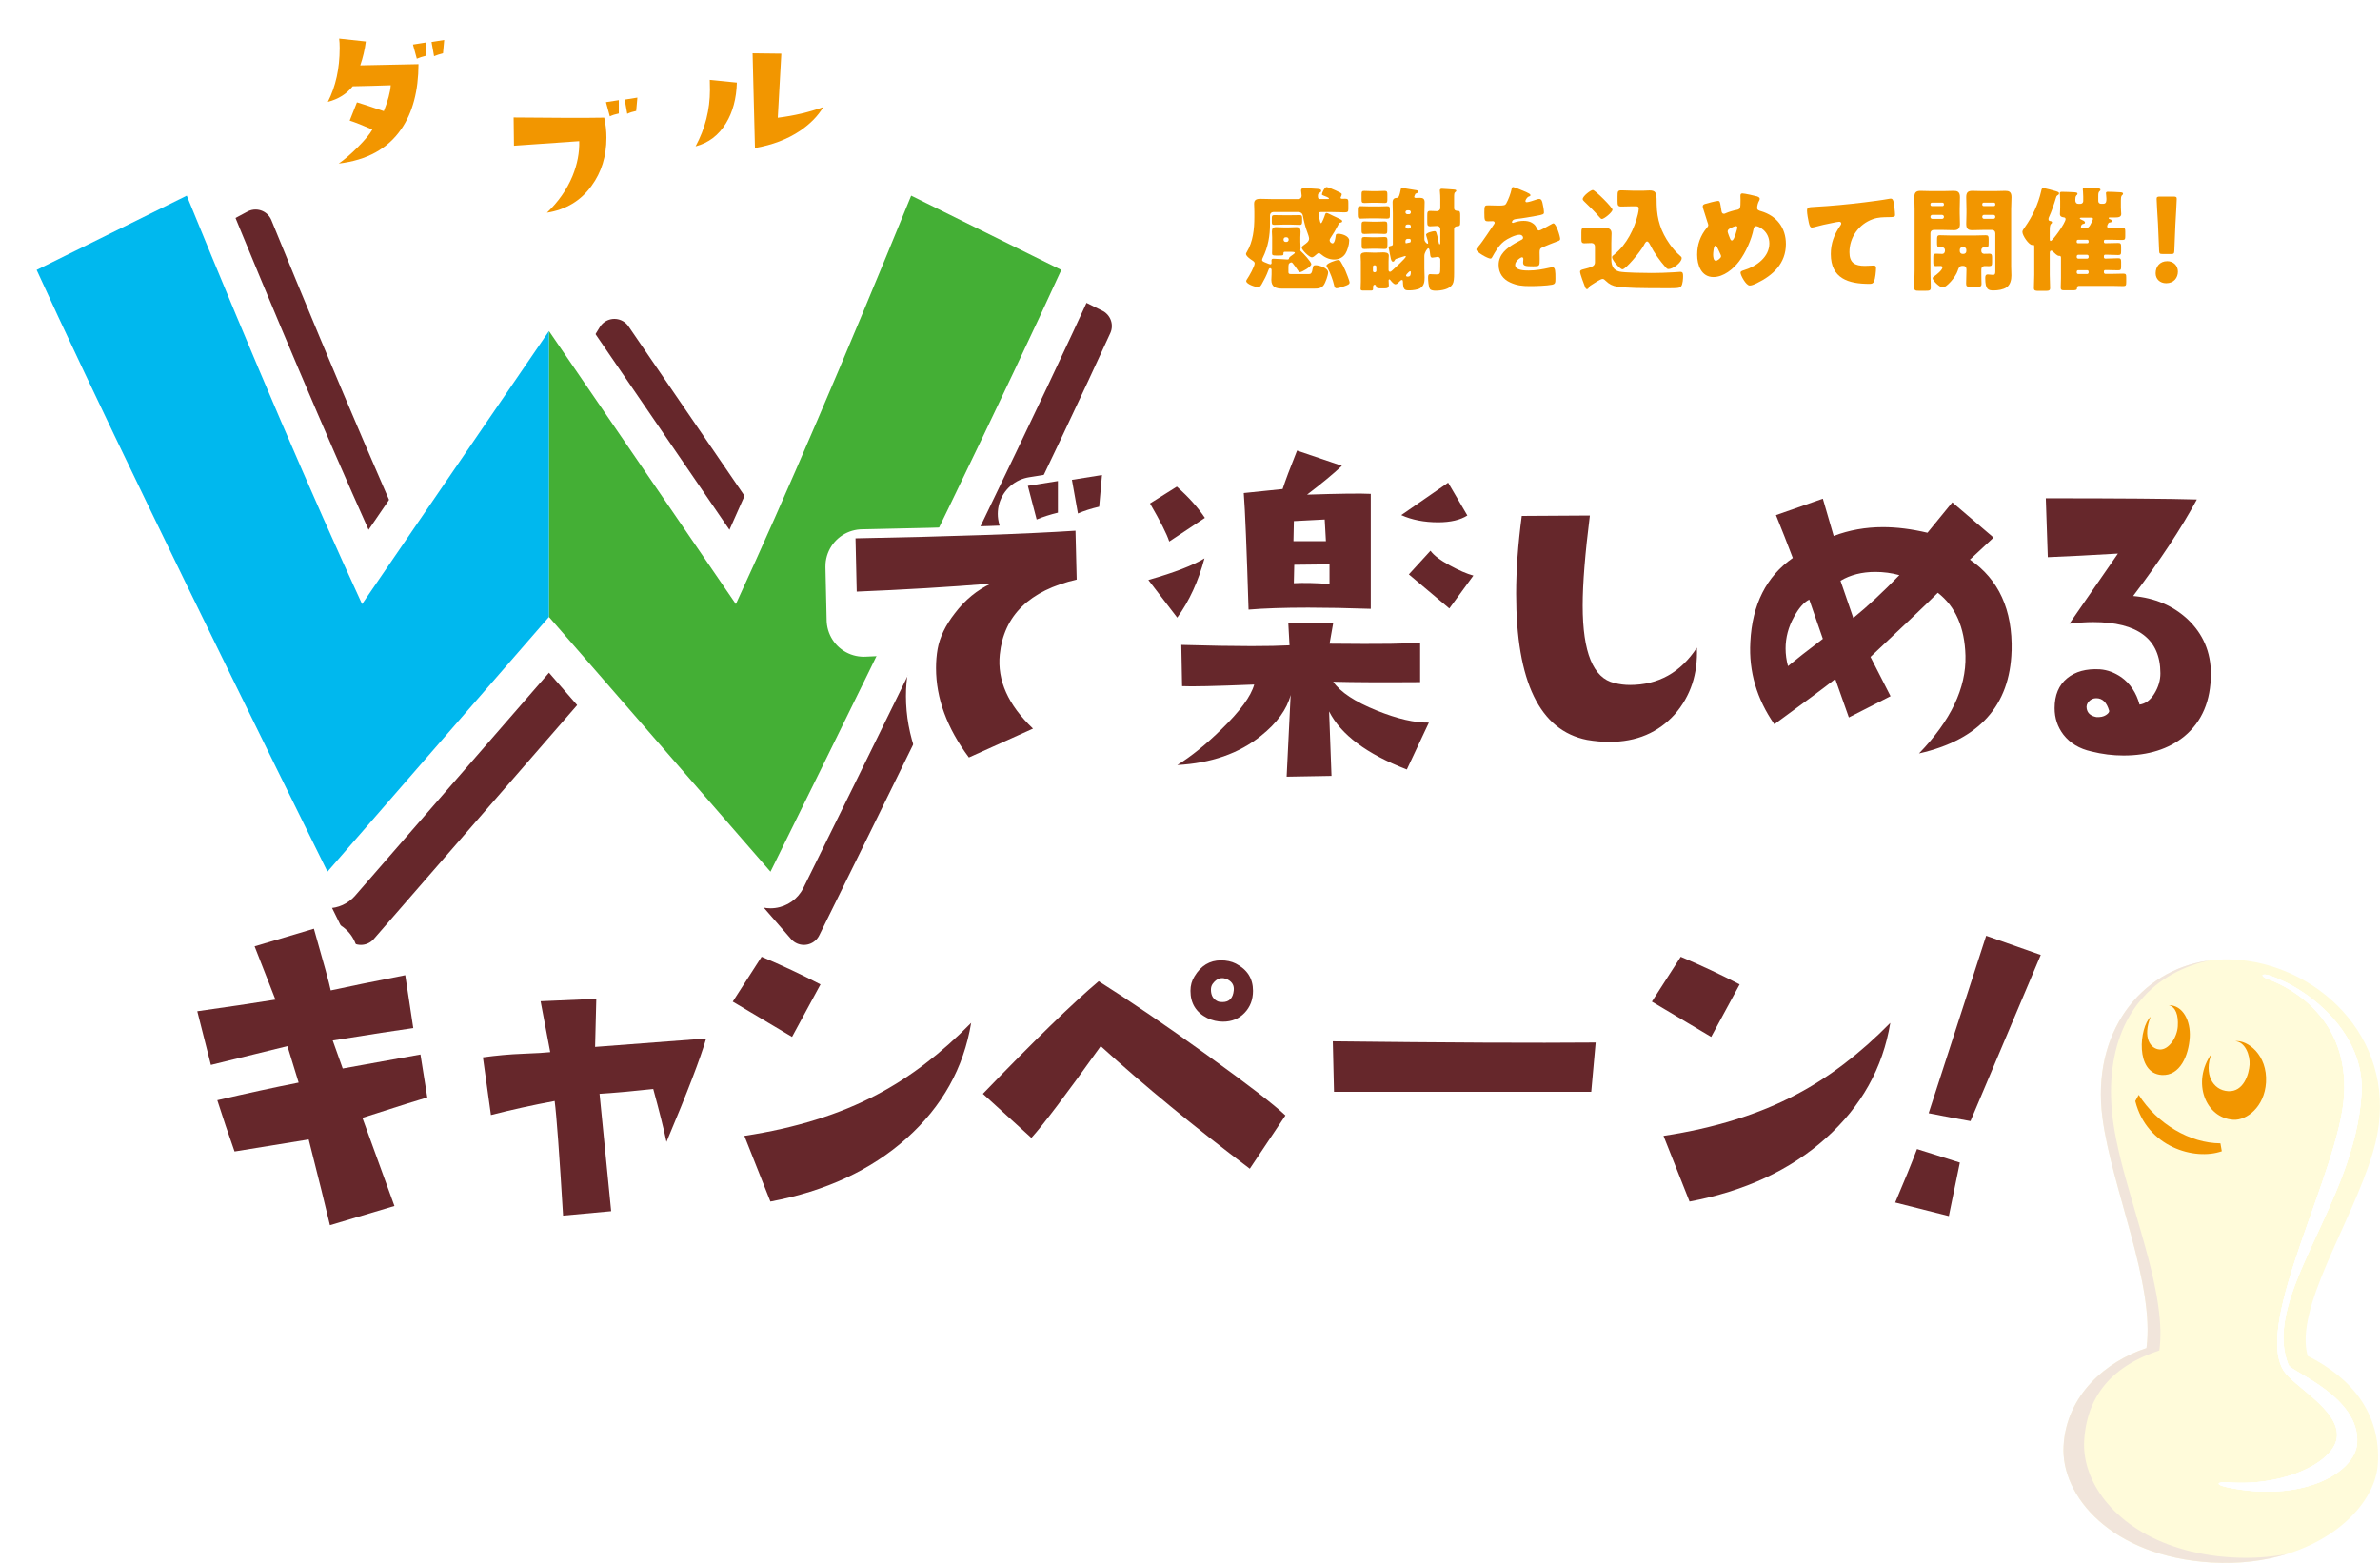 <?xml version="1.0" encoding="UTF-8"?><svg xmlns="http://www.w3.org/2000/svg" xmlns:xlink="http://www.w3.org/1999/xlink" viewBox="0 0 694.37 456.04"><defs><style>.cls-1{stroke:#66272b;stroke-width:9.97px;}.cls-1,.cls-2{fill:#66272b;}.cls-1,.cls-3{stroke-linecap:round;stroke-linejoin:round;}.cls-4{isolation:isolate;}.cls-4,.cls-3,.cls-5,.cls-6,.cls-7{fill:none;}.cls-8{fill:#00b8ee;}.cls-9{fill:#f1e5db;}.cls-10,.cls-11{fill:#f29600;}.cls-12,.cls-13{fill:#fff;}.cls-14{fill:#44af35;}.cls-3{stroke:#fff;stroke-width:21.63px;}.cls-5{mix-blend-mode:multiply;}.cls-6{filter:url(#drop-shadow-1);}.cls-7{filter:url(#drop-shadow-2);}.cls-11,.cls-13,.cls-15{fill-rule:evenodd;}.cls-15{fill:#fffbda;}</style><filter id="drop-shadow-1" filterUnits="userSpaceOnUse"><feOffset dx="2.04" dy="8.18"/><feGaussianBlur result="blur" stdDeviation="0"/><feFlood flood-color="#66272b" flood-opacity="1"/><feComposite in2="blur" operator="in"/><feComposite in="SourceGraphic"/></filter><filter id="drop-shadow-2" filterUnits="userSpaceOnUse"><feOffset dx="5" dy="7"/><feGaussianBlur result="blur-2" stdDeviation="0"/><feFlood flood-color="#66272b" flood-opacity=".8"/><feComposite in2="blur-2" operator="in"/><feComposite in="SourceGraphic"/></filter></defs><g class="cls-4"><g id="_レイヤー_2"><g id="_レイヤー_2-2"><path class="cls-1" d="m275.59,73.46c-19.6,48.01-27.32,72.8-41.82,104.24l-54.52-79.67-53.54,87.27c-14.5-31.44-31.55-71.17-51.15-119.18l-54.12,29.01c15.32,33.57,43.6,92.09,84.85,175.59l64.63-74.34,64.63,74.34c41.25-83.49,69.53-142.02,84.85-175.59l-43.8-21.67Z"/><path class="cls-12" d="m224.8,265.03c-3.07,0-6.02-1.32-8.06-3.67l-64.63-74.34c-1.69-1.94-2.62-4.43-2.62-7.01v-83.4c0-4.68,3.05-8.82,7.53-10.21,4.48-1.38,9.33.31,11.98,4.17l43.82,64.02c12.62-28.16,27.09-62.22,43.15-101.54,1.12-2.75,3.33-4.9,6.11-5.95s5.86-.9,8.52.42l43.8,21.67c5.17,2.56,7.38,8.76,4.98,14.01-15.28,33.5-43.88,92.68-84.99,175.88-1.58,3.21-4.67,5.41-8.21,5.86-.46.06-.91.09-1.37.09Zm-53.94-89.02l51.47,59.21c33.73-68.39,58.32-119.23,73.27-151.48l-24.21-11.98c-17.81,43.34-33.6,79.97-46.99,108.99-1.61,3.49-4.97,5.85-8.81,6.17-3.83.32-7.54-1.44-9.71-4.61l-35.02-51.17v44.87Z"/><path class="cls-12" d="m95.54,265.03c-.45,0-.91-.03-1.37-.09-3.55-.46-6.63-2.66-8.21-5.86C44.84,175.87,16.25,116.69.97,83.19c-2.4-5.25-.19-11.45,4.98-14.01l43.8-21.67c2.66-1.32,5.75-1.47,8.52-.42,2.77,1.05,4.99,3.21,6.11,5.95,16.06,39.32,30.53,73.38,43.15,101.54l43.82-64.02c2.65-3.87,7.5-5.56,11.98-4.17,4.48,1.38,7.53,5.52,7.53,10.21v83.4c0,2.58-.93,5.07-2.62,7.01l-64.63,74.34c-2.04,2.35-4.99,3.67-8.06,3.67ZM24.74,83.73c14.95,32.26,39.54,83.09,73.27,151.48l51.47-59.21v-44.87l-35.02,51.17c-2.17,3.17-5.88,4.93-9.71,4.61-3.83-.32-7.2-2.68-8.81-6.17-13.39-29.03-29.18-65.66-46.99-108.99l-24.21,11.98Zm135.43,96.27h0,0Z"/><path class="cls-14" d="m160.17,96.6l54.52,79.67c14.5-31.44,31.55-71.17,51.15-119.18l43.8,21.67c-15.32,33.57-43.6,92.09-84.85,175.59l-64.63-74.34v-83.4Z"/><path class="cls-8" d="m160.17,180l-64.63,74.34C54.28,170.85,26,112.33,10.69,78.76l43.8-21.67c19.6,48.01,36.65,87.74,51.15,119.18l54.52-79.67v83.4Z"/><path class="cls-12" d="m220.12,0c-16.28,0-29.48,13.12-29.64,29.35-5.26-8.28-14.5-13.79-25.04-13.79s-20.2,5.75-25.39,14.34c0-.09,0-.18,0-.26,0-16.37-13.27-29.64-29.64-29.64s-29.64,13.27-29.64,29.64,13.27,29.64,29.64,29.64c10.77,0,20.2-5.75,25.39-14.34,0,.09,0,.18,0,.26,0,16.37,13.27,29.64,29.64,29.64s29.48-13.12,29.64-29.35c5.26,8.28,14.5,13.79,25.04,13.79,16.37,0,29.64-13.27,29.64-29.64S236.49,0,220.12,0Z"/><path class="cls-10" d="m176.29,34.34c.43,1.91.64,3.85.64,5.82,0,5.43-1.45,10.11-4.34,14.06-3.12,4.34-7.47,6.96-13.02,7.84,3.32-3.16,5.8-6.71,7.45-10.66,1.41-3.45,2.07-6.86,1.97-10.21l-19.04,1.33-.1-8.24c12.14.13,20.95.15,26.44.05Zm4.24-1.23c-.99.2-1.86.48-2.61.84l-1.13-4.14,3.75-.59v3.9Zm5.43-4.64l-.35,3.9c-.99.2-1.86.48-2.61.84l-.74-4.14,3.7-.59Z"/><path class="cls-10" d="m122.1,18.72c-.03,7.83-1.71,14.14-5.03,18.94-3.91,5.72-10,9.08-18.25,10.06,1.64-1.12,3.5-2.71,5.57-4.79,2.07-2.07,3.49-3.78,4.24-5.13-2.76-1.22-4.97-2.09-6.61-2.61l2.12-5.33c.66.17,3.27,1.02,7.84,2.57,1.18-2.96,1.86-5.48,2.02-7.55-3.72.13-7.42.23-11.1.3-1.78,2.24-4.19,3.75-7.25,4.54,2.3-4.51,3.45-9.73,3.45-15.69,0-1.09-.05-2.01-.15-2.76l7.79.84c-.3,2.34-.84,4.65-1.63,6.96l16.97-.35Zm2.07-2.42c-.95.23-1.81.51-2.56.84l-1.13-4.14,3.7-.59v3.9Zm5.43-4.64l-.35,3.9c-.95.23-1.83.51-2.61.84l-.74-4.14,3.7-.59Z"/><path class="cls-10" d="m214.98,24.1c-.13,4.64-1.18,8.58-3.16,11.84-2.14,3.52-5.1,5.77-8.88,6.76,2.8-5.2,4.19-10.69,4.19-16.48,0-.92-.02-1.89-.05-2.91l7.89.79Zm25.21,7.15c-1.55,2.6-3.8,4.9-6.76,6.91-3.68,2.47-8.07,4.14-13.17,5.03l-.69-27.63,8.39.1-1.04,18.7c4.74-.59,9.16-1.63,13.27-3.11Z"/><path class="cls-12" d="m136.5,15.57c3.55,9.15,6.33,10.47,11.98,5.36l-8.73,12.94-3.25-18.3Z"/><path class="cls-12" d="m185.07,23.01s4.73,5.31,7.48-4.26l-.86,14.57-6.62-10.32Z"/><path class="cls-12" d="m125.71,55.04s8.8-4.83,13.64,4.25l-2.84-17.04-10.8,12.79Z"/><path class="cls-12" d="m191.08,60.08s4.85-10.37,15.42-4.1l-12.93-15.05-2.49,19.15Z"/><g class="cls-6"><path class="cls-3" d="m314.14,169.11c-13.8,3.2-21.28,10.48-22.45,21.86-.78,7.56,2.46,14.77,9.7,21.63l-18.71,8.42c-6.39-8.57-9.59-17.26-9.59-26.07,0-1.95.15-3.82.47-5.61.62-3.43,2.3-6.9,5.03-10.4,2.96-3.9,6.47-6.78,10.52-8.65-12.47,1.01-25.53,1.79-39.16,2.34l-.35-15.55c28.45-.54,49.84-1.29,64.18-2.22l.35,14.26Zm-5.49-19.52c-2.26.55-4.33,1.21-6.2,1.99l-2.57-9.82,8.77-1.4v9.24Zm12.86-10.99l-.82,9.24c-2.34.55-4.4,1.21-6.2,1.99l-1.75-9.82,8.77-1.4Z"/><path class="cls-3" d="m351.41,162.92c-1.79,6.7-4.44,12.47-7.95,17.3l-8.42-10.99c7.64-2.18,13.09-4.29,16.37-6.31Zm.12-11.81l-10.4,6.9c-.7-2.18-2.57-5.88-5.61-11.11l7.83-4.91c3.43,3.04,6.16,6.08,8.18,9.12Zm65.35,59.74l-6.43,13.68c-11.69-4.52-19.25-10.17-22.68-16.95l.7,18.82-13.09.23,1.17-23.85c-1.09,4.21-3.97,8.18-8.65,11.92-6.39,5.14-14.54,7.99-24.43,8.53,4.13-2.57,8.42-6.04,12.86-10.4,5.45-5.3,8.65-9.66,9.59-13.09-11.46.47-18.47.62-21.04.47l-.23-12.04c8.1.23,14.92.35,20.46.35,4.6,0,8.3-.08,11.11-.23l-.35-6.43h13.09l-1.05,5.96c14.89.16,23.69.04,26.42-.35v11.57c-10.83.08-19.29.04-25.37-.12,2.1,3.04,6.35,5.85,12.74,8.42,6,2.42,11.07,3.59,15.2,3.51Zm-16.95-33.2c-6.78-.23-12.86-.35-18.24-.35-7.09,0-12.9.2-17.42.58-.55-17.77-1.01-29.11-1.4-34.02l11.34-1.17c.78-2.41,2.18-6.16,4.21-11.22l13.09,4.44c-2.57,2.42-5.96,5.22-10.17,8.42,9.43-.31,15.62-.39,18.59-.23v33.55Zm-13.09-19.76l-.35-6.31-9,.47-.12,5.85h9.47Zm1.05,12.51v-5.73l-10.29.12-.12,5.38c2.81-.15,6.27-.08,10.4.23Zm40.22-19.99c-2.1,1.33-4.95,1.99-8.53,1.99-4.05,0-7.64-.7-10.76-2.1l13.68-9.47,5.61,9.59Zm1.75,17.54l-7.01,9.59-11.81-9.94,6.31-6.9c.94,1.33,2.84,2.77,5.73,4.33,2.57,1.4,4.83,2.38,6.78,2.92Z"/><path class="cls-3" d="m495.07,188.99c.31,7.64-1.83,14.11-6.43,19.41-4.83,5.38-11.19,8.07-19.06,8.07-2.1,0-4.29-.19-6.55-.58-13.8-2.73-20.69-16.95-20.69-42.67,0-6.86.54-14.42,1.64-22.68l19.87-.12c-1.4,11.07-2.1,19.84-2.1,26.3,0,13.64,3.08,21.16,9.24,22.56,1.48.39,3,.58,4.56.58,8.26,0,14.77-3.62,19.52-10.87Z"/><path class="cls-3" d="m586.88,189.92c-.47,15.98-9.47,25.95-27.01,29.93,9.27-9.59,13.8-19.09,13.56-28.53-.23-8.26-2.92-14.38-8.07-18.35-3.04,3.04-9.59,9.28-19.64,18.71l5.85,11.46-12.16,6.2-3.97-11.22c-3.27,2.57-9.2,6.98-17.77,13.21-5.14-7.4-7.48-15.39-7.01-23.97.54-10.99,4.68-19.17,12.39-24.55-1.56-4.13-3.2-8.3-4.91-12.51l13.68-4.79,3.16,10.87c4.52-1.71,9.31-2.57,14.38-2.57,4.05,0,8.38.55,12.98,1.64l7.25-8.88,12.04,10.29c-3.35,3.12-5.65,5.26-6.9,6.43,8.42,5.77,12.47,14.65,12.16,26.65Zm-55.06-3.51l-3.97-11.46c-1.56.78-3.04,2.46-4.44,5.03-1.64,2.96-2.46,6.04-2.46,9.24,0,1.72.23,3.43.7,5.14,2.26-1.87,5.65-4.52,10.17-7.95Zm22.33-18.59c-2.26-.62-4.6-.94-7.01-.94-3.9,0-7.29.86-10.17,2.57l3.74,10.87c4.21-3.43,8.69-7.6,13.44-12.51Z"/><path class="cls-3" d="m645.03,196.59c0,7.87-2.57,13.95-7.72,18.24-4.6,3.74-10.52,5.61-17.77,5.61-3.12,0-6.24-.39-9.35-1.17-3.51-.78-6.24-2.41-8.18-4.91-1.72-2.26-2.57-4.83-2.57-7.72,0-3.82,1.21-6.72,3.62-8.71,2.41-1.99,5.61-2.86,9.59-2.63,2.18.16,4.28.94,6.31,2.34,2.57,1.87,4.33,4.52,5.26,7.95,1.71-.23,3.16-1.3,4.33-3.21,1.17-1.91,1.75-3.88,1.75-5.9,0-9.98-6.55-14.96-19.64-14.96-2.1,0-4.4.16-6.9.47l14.15-20.46c-7.87.47-14.69.82-20.46,1.05l-.58-17.19c21.59,0,36.28.12,44.07.35-4.6,8.5-10.8,17.89-18.59,28.17,6.31.55,11.61,2.81,15.9,6.78,4.52,4.29,6.78,9.59,6.78,15.9Zm-29.69,10.76c-.7-2.41-1.95-3.62-3.74-3.62-.86,0-1.58.31-2.16.94-.58.62-.8,1.33-.64,2.1.23,1.33,1.17,2.14,2.81,2.46,1.17.08,2.1-.12,2.81-.58s1.01-.9.94-1.29Z"/><path class="cls-3" d="m124.67,320.21c-1.72.47-8.03,2.46-18.94,5.96l9.35,25.72-18.82,5.61c-1.25-5.3-3.31-13.64-6.2-25.02l-21.63,3.51c-1.79-5.07-3.47-10.05-5.03-14.96,8.73-2.03,16.64-3.74,23.73-5.14l-3.27-10.64c-3.59.86-11.03,2.69-22.33,5.49l-3.97-15.67c8.34-1.17,15.94-2.3,22.8-3.39l-6.08-15.55,17.3-5.14c2.88,10.05,4.52,16.06,4.91,18,4.99-1.09,12.23-2.57,21.74-4.44l2.34,15.43c-4.52.62-12.35,1.83-23.5,3.62l2.92,8.18,22.68-4.09,1.99,12.51Z"/><path class="cls-3" d="m206.02,303.03c-1.64,5.69-5.49,15.74-11.57,30.16-.78-3.74-2.07-8.88-3.86-15.43-6.55.7-11.77,1.17-15.67,1.4l3.39,34.25-14.03,1.29c-1.09-18.08-1.91-29.23-2.46-33.44-6.31,1.17-12.51,2.53-18.59,4.09l-2.34-16.83c3.9-.54,7.81-.9,11.75-1.05,3.93-.15,6.56-.31,7.89-.47l-2.81-14.85,16.25-.7-.35,14.03,32.38-2.46Z"/><path class="cls-3" d="m239.38,287.24l-8.3,15.31-17.3-10.29,8.42-13.09c5.92,2.5,11.65,5.18,17.19,8.07Zm43.96,11.22c-2.18,13.17-8.46,24.4-18.82,33.67-10.37,9.28-23.62,15.43-39.75,18.47l-7.6-19.17c14.89-2.26,27.78-6.27,38.7-12.04,9.51-4.99,18.66-11.96,27.47-20.93Z"/><path class="cls-3" d="m375.03,325.47l-10.4,15.55c-16.21-12.24-30.71-24.16-43.49-35.77-10.13,14.19-16.88,23.11-20.23,26.77l-14.15-12.86c15.04-15.59,26.3-26.54,33.79-32.85,9.04,5.69,19.56,12.86,31.57,21.51,12,8.65,19.64,14.54,22.91,17.65Zm-18.24-27.36c-1.56,0-3.08-.35-4.56-1.05-3.27-1.64-4.91-4.29-4.91-7.95,0-1.56.39-2.96,1.17-4.21,1.87-3.12,4.44-4.68,7.72-4.68,1.64,0,3.08.31,4.33.94,3.35,1.72,5.03,4.37,5.03,7.95,0,2.57-.82,4.72-2.46,6.43-1.64,1.72-3.74,2.57-6.31,2.57Zm3.16-9.12c.15-1.4-.43-2.46-1.75-3.16-1.72-.86-3.2-.43-4.44,1.29-.31.47-.47,1.01-.47,1.64,0,1.79.74,2.96,2.22,3.51.39.08.78.12,1.17.12,1.95,0,3.04-1.13,3.27-3.39Z"/><path class="cls-3" d="m465.54,304.19l-1.29,14.38h-75.05l-.35-14.73c33.28.39,58.84.51,76.69.35Z"/><path class="cls-3" d="m507.54,287.24l-8.3,15.31-17.3-10.29,8.42-13.09c5.92,2.5,11.65,5.18,17.19,8.07Zm43.96,11.22c-2.18,13.17-8.46,24.4-18.82,33.67-10.37,9.28-23.62,15.43-39.75,18.47l-7.6-19.17c14.89-2.26,27.78-6.27,38.7-12.04,9.51-4.99,18.66-11.96,27.47-20.93Z"/><path class="cls-3" d="m568.57,354.83l-15.64-3.95c2.6-6.08,4.72-11.28,6.36-15.6l12.5,3.95-3.21,15.6Zm26.83-76.2l-20.5,48.49c-3.39-.59-7.46-1.35-12.21-2.3l16.78-51.78,15.93,5.6Z"/></g><circle class="cls-12" cx="324.78" cy="162.97" r="8.3"/><circle class="cls-12" cx="562.67" cy="194.98" r="7.28"/><circle class="cls-12" cx="595.63" cy="175.7" r="7.28"/><path class="cls-2" d="m314.14,169.11c-13.8,3.2-21.28,10.48-22.45,21.86-.78,7.56,2.46,14.77,9.7,21.63l-18.71,8.42c-6.39-8.57-9.59-17.26-9.59-26.07,0-1.95.15-3.82.47-5.61.62-3.43,2.3-6.9,5.03-10.4,2.96-3.9,6.47-6.78,10.52-8.65-12.47,1.01-25.53,1.79-39.16,2.34l-.35-15.55c28.45-.54,49.84-1.29,64.18-2.22l.35,14.26Zm-5.49-19.52c-2.26.55-4.33,1.21-6.2,1.99l-2.57-9.82,8.77-1.4v9.24Zm12.86-10.99l-.82,9.24c-2.34.55-4.4,1.21-6.2,1.99l-1.75-9.82,8.77-1.4Z"/><path class="cls-2" d="m351.41,162.92c-1.79,6.7-4.44,12.47-7.95,17.3l-8.42-10.99c7.64-2.18,13.09-4.29,16.37-6.31Zm.12-11.81l-10.4,6.9c-.7-2.18-2.57-5.88-5.61-11.11l7.83-4.91c3.43,3.04,6.16,6.08,8.18,9.12Zm65.35,59.74l-6.43,13.68c-11.69-4.52-19.25-10.17-22.68-16.95l.7,18.82-13.09.23,1.17-23.85c-1.09,4.21-3.97,8.18-8.65,11.92-6.39,5.14-14.54,7.99-24.43,8.53,4.13-2.57,8.42-6.04,12.86-10.4,5.45-5.3,8.65-9.66,9.59-13.09-11.46.47-18.47.62-21.04.47l-.23-12.04c8.1.23,14.92.35,20.46.35,4.6,0,8.3-.08,11.11-.23l-.35-6.43h13.09l-1.05,5.96c14.89.16,23.69.04,26.42-.35v11.57c-10.83.08-19.29.04-25.37-.12,2.1,3.04,6.35,5.85,12.74,8.42,6,2.42,11.07,3.59,15.2,3.51Zm-16.95-33.2c-6.78-.23-12.86-.35-18.24-.35-7.09,0-12.9.2-17.42.58-.55-17.77-1.01-29.11-1.4-34.02l11.34-1.17c.78-2.41,2.18-6.16,4.21-11.22l13.09,4.44c-2.57,2.42-5.96,5.22-10.17,8.42,9.43-.31,15.62-.39,18.59-.23v33.55Zm-13.09-19.76l-.35-6.31-9,.47-.12,5.85h9.47Zm1.05,12.51v-5.73l-10.29.12-.12,5.38c2.81-.15,6.27-.08,10.4.23Zm40.22-19.99c-2.1,1.33-4.95,1.99-8.53,1.99-4.05,0-7.64-.7-10.76-2.1l13.68-9.47,5.61,9.59Zm1.75,17.54l-7.01,9.59-11.81-9.94,6.31-6.9c.94,1.33,2.84,2.77,5.73,4.33,2.57,1.4,4.83,2.38,6.78,2.92Z"/><path class="cls-2" d="m495.07,188.99c.31,7.64-1.83,14.11-6.43,19.41-4.83,5.38-11.19,8.07-19.06,8.07-2.1,0-4.29-.19-6.55-.58-13.8-2.73-20.69-16.95-20.69-42.67,0-6.86.54-14.42,1.64-22.68l19.87-.12c-1.4,11.07-2.1,19.84-2.1,26.3,0,13.64,3.08,21.16,9.24,22.56,1.48.39,3,.58,4.56.58,8.26,0,14.77-3.62,19.52-10.87Z"/><path class="cls-2" d="m586.88,189.92c-.47,15.98-9.47,25.95-27.01,29.93,9.27-9.59,13.8-19.09,13.56-28.53-.23-8.26-2.92-14.38-8.07-18.35-3.04,3.04-9.59,9.28-19.64,18.71l5.85,11.46-12.16,6.2-3.97-11.22c-3.27,2.57-9.2,6.98-17.77,13.21-5.14-7.4-7.48-15.39-7.01-23.97.54-10.99,4.68-19.17,12.39-24.55-1.56-4.13-3.2-8.3-4.91-12.51l13.68-4.79,3.16,10.87c4.52-1.71,9.31-2.57,14.38-2.57,4.05,0,8.38.55,12.98,1.64l7.25-8.88,12.04,10.29c-3.35,3.12-5.65,5.26-6.9,6.43,8.42,5.77,12.47,14.65,12.16,26.65Zm-55.06-3.51l-3.97-11.46c-1.56.78-3.04,2.46-4.44,5.03-1.64,2.96-2.46,6.04-2.46,9.24,0,1.72.23,3.43.7,5.14,2.26-1.87,5.65-4.52,10.17-7.95Zm22.33-18.59c-2.26-.62-4.6-.94-7.01-.94-3.9,0-7.29.86-10.17,2.57l3.74,10.87c4.21-3.43,8.69-7.6,13.44-12.51Z"/><path class="cls-2" d="m645.03,196.59c0,7.87-2.57,13.95-7.72,18.24-4.6,3.74-10.52,5.61-17.77,5.61-3.12,0-6.24-.39-9.35-1.17-3.51-.78-6.24-2.41-8.18-4.91-1.72-2.26-2.57-4.83-2.57-7.72,0-3.82,1.21-6.72,3.62-8.71,2.41-1.99,5.61-2.86,9.59-2.63,2.18.16,4.28.94,6.31,2.34,2.57,1.87,4.33,4.52,5.26,7.95,1.71-.23,3.16-1.3,4.33-3.21,1.17-1.91,1.75-3.88,1.75-5.9,0-9.98-6.55-14.96-19.64-14.96-2.1,0-4.4.16-6.9.47l14.15-20.46c-7.87.47-14.69.82-20.46,1.05l-.58-17.19c21.59,0,36.28.12,44.07.35-4.6,8.5-10.8,17.89-18.59,28.17,6.31.55,11.61,2.81,15.9,6.78,4.52,4.29,6.78,9.59,6.78,15.9Zm-29.69,10.76c-.7-2.41-1.95-3.62-3.74-3.62-.86,0-1.58.31-2.16.94-.58.62-.8,1.33-.64,2.1.23,1.33,1.17,2.14,2.81,2.46,1.17.08,2.1-.12,2.81-.58s1.01-.9.94-1.29Z"/><path class="cls-2" d="m124.67,320.21c-1.72.47-8.03,2.46-18.94,5.96l9.35,25.72-18.82,5.61c-1.25-5.3-3.31-13.64-6.2-25.02l-21.63,3.51c-1.79-5.07-3.47-10.05-5.03-14.96,8.73-2.03,16.64-3.74,23.73-5.14l-3.27-10.64c-3.59.86-11.03,2.69-22.33,5.49l-3.97-15.67c8.34-1.17,15.94-2.3,22.8-3.39l-6.08-15.55,17.3-5.14c2.88,10.05,4.52,16.06,4.91,18,4.99-1.09,12.23-2.57,21.74-4.44l2.34,15.43c-4.52.62-12.35,1.83-23.5,3.62l2.92,8.18,22.68-4.09,1.99,12.51Z"/><path class="cls-2" d="m206.02,303.03c-1.64,5.69-5.49,15.74-11.57,30.16-.78-3.74-2.07-8.88-3.86-15.43-6.55.7-11.77,1.17-15.67,1.4l3.39,34.25-14.03,1.29c-1.09-18.08-1.91-29.23-2.46-33.44-6.31,1.17-12.51,2.53-18.59,4.09l-2.34-16.83c3.9-.54,7.81-.9,11.75-1.05,3.93-.15,6.56-.31,7.89-.47l-2.81-14.85,16.25-.7-.35,14.03,32.38-2.46Z"/><path class="cls-2" d="m239.38,287.24l-8.3,15.31-17.3-10.29,8.42-13.09c5.92,2.5,11.65,5.18,17.19,8.07Zm43.96,11.22c-2.18,13.17-8.46,24.4-18.82,33.67-10.37,9.28-23.62,15.43-39.75,18.47l-7.6-19.17c14.89-2.26,27.78-6.27,38.7-12.04,9.51-4.99,18.66-11.96,27.47-20.93Z"/><path class="cls-2" d="m375.03,325.47l-10.4,15.55c-16.21-12.24-30.71-24.16-43.49-35.77-10.13,14.19-16.88,23.11-20.23,26.77l-14.15-12.86c15.04-15.59,26.3-26.54,33.79-32.85,9.04,5.69,19.56,12.86,31.57,21.51,12,8.65,19.64,14.54,22.91,17.65Zm-18.24-27.36c-1.56,0-3.08-.35-4.56-1.05-3.27-1.64-4.91-4.29-4.91-7.95,0-1.56.39-2.96,1.17-4.21,1.87-3.12,4.44-4.68,7.72-4.68,1.64,0,3.08.31,4.33.94,3.35,1.72,5.03,4.37,5.03,7.95,0,2.57-.82,4.72-2.46,6.43-1.64,1.72-3.74,2.57-6.31,2.57Zm3.16-9.12c.15-1.4-.43-2.46-1.75-3.16-1.72-.86-3.2-.43-4.44,1.29-.31.47-.47,1.01-.47,1.64,0,1.79.74,2.96,2.22,3.51.39.08.78.12,1.17.12,1.95,0,3.04-1.13,3.27-3.39Z"/><path class="cls-2" d="m465.54,304.19l-1.29,14.38h-75.05l-.35-14.73c33.28.39,58.84.51,76.69.35Z"/><path class="cls-2" d="m507.54,287.24l-8.3,15.31-17.3-10.29,8.42-13.09c5.92,2.5,11.65,5.18,17.19,8.07Zm43.96,11.22c-2.18,13.17-8.46,24.4-18.82,33.67-10.37,9.28-23.62,15.43-39.75,18.47l-7.6-19.17c14.89-2.26,27.78-6.27,38.7-12.04,9.51-4.99,18.66-11.96,27.47-20.93Z"/><path class="cls-2" d="m568.57,354.83l-15.64-3.95c2.6-6.08,4.72-11.28,6.36-15.6l12.5,3.95-3.21,15.6Zm26.83-76.2l-20.5,48.49c-3.39-.59-7.46-1.35-12.21-2.3l16.78-51.78,15.93,5.6Z"/><path class="cls-15" d="m602.06,421.83c-.89,14.77,14.04,32.34,43.09,34.09,28.69,1.72,47.74-14.56,48.59-28.8.89-14.77-7.71-25.11-20.48-31.48-3.88-14.11,12.61-38.12,19.01-59.3,8.94-29.49-12.3-52.37-36.45-55.96-25.64-3.8-46.25,16.53-42.42,45.76,2.71,20.66,15.36,48.52,12.85,67.22-11.83,3.9-23.31,13.68-24.19,28.46"/><path class="cls-11" d="m632.72,293.3c4.21,0,6.43,4.63,6.15,9.37-.31,5.25-2.81,11.32-8.16,11-7.84-.47-6.57-13.89-3.26-16.99-2.43,6.07-.03,9.39,2.64,9.55,2.66.16,5.1-3.56,5.29-6.78.21-3.23-.61-5.67-2.67-6.16m19.47,10.51c3.51-.4,9.42,3.97,8.94,12.06-.43,7.09-5.64,11.11-9.52,10.87-8.14-.48-12.25-11-6.39-19.24-2.25,5.79.29,10.62,4.85,10.9,4.57.27,6.1-5.05,6.27-7.74.16-2.7-1.25-6.64-4.15-6.84m-4.36,29.8l.4,2.31c-7.88,2.77-21.86-1.15-25.24-14.64l1-1.82c5.43,8.54,14.98,14.11,23.84,14.15"/><path class="cls-13" d="m662.22,284.66c-2.31-.78-3.07.08-.46,1.06,7.35,2.7,23.46,11.88,22.13,33.9-1.33,22-26.43,66.19-17.66,80.29,2.88,4.62,16.07,11.28,15.59,19.19-.43,7.34-15.07,14.67-31.6,13.43-3.33-.26-4.11.62-.66,1.37,21.7,4.76,37.62-4,38.15-12.86.8-13.53-19.19-20.69-20.04-22.77-8.03-20.12,19.39-46.98,21.32-79.16,1.03-17.42-14.92-30.4-26.78-34.46"/><path class="cls-13" d="m662.22,284.66c-2.31-.78-3.07.08-.46,1.06,7.35,2.7,23.46,11.88,22.13,33.9-1.33,22-26.43,66.19-17.66,80.29,2.88,4.62,16.07,11.28,15.59,19.19-.43,7.34-15.07,14.67-31.6,13.43-3.33-.26-4.11.62-.66,1.37,21.7,4.76,37.62-4,38.15-12.86.8-13.53-19.19-20.69-20.04-22.77-8.03-20.12,19.39-46.98,21.32-79.16,1.03-17.42-14.92-30.4-26.78-34.46"/><path class="cls-13" d="m662.22,284.66c-2.31-.78-3.07.08-.46,1.06,7.35,2.7,23.46,11.88,22.13,33.9-1.33,22-26.43,66.19-17.66,80.29,2.88,4.62,16.07,11.28,15.59,19.19-.43,7.34-15.07,14.67-31.6,13.43-3.33-.26-4.11.62-.66,1.37,21.7,4.76,37.62-4,38.15-12.86.8-13.53-19.19-20.69-20.04-22.77-8.03-20.12,19.39-46.98,21.32-79.16,1.03-17.42-14.92-30.4-26.78-34.46"/><g class="cls-5"><path class="cls-9" d="m667,453.46l-1.63.29-1.91.28-1.95.22-1.99.16-2.04.1-2.07.04-2.1-.03-2.15-.09-2.1-.16-2.05-.2-2-.27-1.95-.32-1.9-.37-1.85-.41-1.79-.46-1.74-.51-1.69-.54-1.64-.59-1.59-.63-1.54-.67-1.48-.71-1.44-.74-1.38-.78-1.32-.81-1.28-.84-1.22-.86-1.17-.89-1.11-.93-1.06-.94-1.01-.97-.96-.99-.89-1.01-.85-1.02-.79-1.04-.74-1.06-.68-1.06-.63-1.08-.57-1.09-.52-1.09-.47-1.11-.4-1.11-.36-1.11-.3-1.12-.24-1.11-.19-1.11-.13-1.11-.08-1.11-.02-1.09.04-1.09.11-1.46.18-1.41.22-1.36.28-1.31.33-1.27.37-1.23.42-1.18.47-1.14.52-1.1.56-1.06.6-1.01.65-.98.68-.94.72-.9.76-.87.79-.83.84-.79.87-.76.9-.72.93-.69.96-.66.99-.63,1.01-.6,1.04-.56,1.07-.53,1.09-.51,1.12-.48,1.13-.45,1.15-.43,1.17-.41.16-1.45.1-1.5.04-1.53v-1.57s-.08-1.59-.08-1.59l-.11-1.63-.17-1.66-.21-1.69-.25-1.71-.29-1.73-.33-1.76-.36-1.77-.39-1.8-.41-1.8-.45-1.83-.46-1.83-.49-1.84-.51-1.86-.52-1.86-.52-1.86-.54-1.87-.54-1.87-.54-1.87-.54-1.87-.54-1.86-.53-1.86-.53-1.85-.52-1.84-.51-1.82-.49-1.81-.46-1.8-.44-1.77-.42-1.76-.38-1.75-.37-1.72-.32-1.69-.29-1.67-.25-1.63-.21-1.61-.19-1.89-.14-1.86-.08-1.83-.03-1.8.03-1.77.09-1.74.13-1.72.2-1.68.24-1.64.3-1.62.35-1.58.4-1.55.46-1.51.51-1.47.56-1.44.61-1.39.67-1.36.72-1.32.77-1.28.82-1.23.87-1.2.93-1.14.97-1.11,1.02-1.07,1.08-1.01,1.12-.97,1.17-.93,1.23-.87,1.27-.83,1.32-.78,1.37-.72,1.42-.68,1.47-.62,1.51-.57,1.57-.52,1.01-.29,2.26-.56h-.05s.03-.02.03-.02h-.05s-.04,0-.04,0c-19.91,2.84-34.07,21.17-30.84,45.84,2.71,20.66,15.36,48.52,12.85,67.22-11.83,3.9-23.31,13.68-24.19,28.46-.89,14.77,14.04,32.34,43.09,34.09,8.28.5,15.75-.51,22.22-2.53h0l-.38.07Z"/></g><g class="cls-7"><rect class="cls-12" x="348.37" y="33.98" width="302" height="71" rx="35" ry="35"/><path class="cls-12" d="m522.36,101.2s3.8,2,0,7.07c-4.71,6.28-11,11-11,11l40.05-18.06"/></g><path class="cls-10" d="m371.45,61.88c-.5,0-.92.43-.92.92v2.51c0,3.5-.56,6.77-2.11,9.9-.1.2-.2.46-.2.66,0,.36.43.53,1.19.83.46.2,1.02.43,1.22.43.26,0,.36-.23.36-.46,0-.2-.03-.4-.03-.59,0-.46.13-.59.59-.59.82,0,3.66.23,4.09.23s.43-.26.46-.43c.03-.2.46-.53.76-.73.36-.26.92-.59.92-.83s-.73-.26-1.25-.26h-1.49c-.5,0-.59.07-.59.46v.1c0,.5-.17.53-1.22.53h-.99c-.83,0-1.12-.07-1.12-.63,0-.43.03-.86.03-1.29v-3.4c0-.56-.07-1.12-.07-1.68,0-.89.33-1.29,1.22-1.29.73,0,1.45.07,2.18.07h1.58c.73,0,1.42-.07,2.14-.07.89,0,1.25.4,1.25,1.29,0,.56-.07,1.12-.07,1.68v1.32c0,.56.07,1.09.07,1.62,0,.33-.07.53-.07.76,0,.26.13.33.3.5.56.46,2.9,3,2.9,3.63,0,.79-2.77,2.34-3.3,2.34-.23,0-.33-.13-.46-.3-.5-.79-1.09-1.55-1.65-2.28-.1-.13-.23-.26-.43-.26-.17,0-.66.2-.76.56-.07.3-.07.76-.07,1.06v1.22c0,.43.2.56.66.56h5.31c.66,0,.89-.3,1.12-1.72.1-.59.17-.86.83-.86,1.06,0,3.66.79,3.66,2.11,0,.79-.76,2.97-1.29,3.7-.69.92-1.55,1.02-2.9,1.02h-9.11c-1.85,0-3.27-.4-3.27-2.57,0-.53.07-1.06.07-1.62v-1.32c0-.23-.2-.46-.43-.46-.33,0-.43.43-.53.69-.5,1.39-1.19,2.71-1.92,3.99-.4.69-.63.83-1.09.83-.89,0-3.43-.89-3.43-1.75,0-.2.13-.4.23-.53.59-.83,2.24-3.76,2.24-4.65,0-.43-.46-.69-.76-.89-.5-.3-1.78-1.22-1.78-1.85,0-.17.13-.36.23-.53,1.85-3.07,2.21-6.73,2.21-10.23v-1.65c0-.89-.07-1.72-.07-2.24,0-1.29.89-1.42,1.95-1.42,1.12,0,2.28.07,3.4.07h7.56c.59,0,.96-.4.96-.96,0-.33-.17-1.29-.17-1.52,0-.63.5-.73,1.02-.73.3,0,3.24.2,3.73.23.76.07,1.12.13,1.12.59,0,.33-.33.5-.59.63-.33.17-.36.46-.36.92s.07.83.63.83h2.34c.17,0,.26-.1.26-.17,0-.26-1.12-.66-1.72-.89-.33-.13-.33-.2-.33-.36,0-.4.79-2.08,1.35-2.08.4,0,2.21.79,2.64.99,1.29.59,1.78.83,1.78,1.12,0,.17-.1.43-.17.59-.07.13-.17.3-.17.43,0,.23.26.3.46.3.3,0,.59-.03.89-.03.86,0,.92.3.92,1.25v1.72c0,.86-.17,1.02-1.22,1.02-.73,0-1.91-.1-3.76-.1h-2.97c-.36,0-.69.07-.69.5,0,.23.33,2.77.66,2.77.3,0,1.06-2.08,1.16-2.44.07-.26.2-.56.5-.56.2,0,1.22.5,1.98.89.26.13.66.3.79.36,1.25.59,1.75.79,1.75,1.12,0,.3-.23.4-.46.43-.36.07-.46.2-.79.86-.63,1.22-1.32,2.41-2.08,3.53-.17.23-.33.53-.33.83,0,.43.5.86.83.86.23,0,.4-.2.53-.46.23-.5.36-1.35.43-1.85,0-.1,0-.5.69-.5,1.12,0,3.23.66,3.23,1.98,0,1.19-.5,2.87-1.12,3.86-.73,1.12-1.95,1.68-3.27,1.68-1.52,0-2.84-.66-3.99-1.65-.13-.13-.3-.23-.46-.23-.3,0-.59.3-.79.46-.3.26-.86.79-1.25.79-.76,0-2.97-2.11-2.97-2.87,0-.3.46-.59.66-.76.63-.46,1.49-.99,1.49-1.85,0-.43-.36-1.42-.56-1.95-.46-1.16-.96-3.07-1.29-4.85-.1-.5-.59-.96-1.29-.96h-7.39Zm5.31.92c.83,0,1.65-.03,2.48-.03.59,0,.66.33.66.96v.89c0,.59-.07.99-.63.99-.83,0-1.68-.07-2.51-.07h-2.57c-.83,0-1.62.07-2.44.07-.63,0-.69-.26-.69-.89v-1.09c0-.59.1-.86.69-.86.83,0,1.62.03,2.44.03h2.57Zm-2.28,7.16c0,.36.26.63.63.63h.23c.33,0,.63-.26.63-.63v-.1c0-.36-.3-.63-.63-.63h-.23c-.36,0-.63.26-.63.63v.1Zm16.67,6.37c.36.53,1.09,1.95,1.35,2.57.23.56,1.25,3.04,1.25,3.53,0,.53-.59.76-1.65,1.12-.73.26-1.65.56-2.18.56-.5,0-.59-.5-.69-.89-.36-1.55-1.12-3.66-1.92-5.05-.1-.17-.3-.46-.3-.66,0-.69,2.87-1.65,3.43-1.65.36,0,.53.2.69.46Z"/><path class="cls-10" d="m402.1,60.23c.86,0,1.75-.07,2.58-.07.76,0,.83.23.83,1.19v1.45c0,.73-.07.99-.86.99-.73,0-1.55-.07-2.54-.07h-2.54c-1.02,0-1.82.07-2.57.07s-.86-.23-.86-1.16v-1.52c0-.76.17-.96.86-.96.83,0,1.68.07,2.57.07h2.54Zm10.5-2.81c0,.3.26.33.53.33.3,0,.69-.03,1.09-.03.92,0,1.42.26,1.42,1.29s-.07,2.15-.07,3.2v7.59c0,.76.76,1.32.92,1.32.13,0,.17-.13.17-.26,0-.36-.36-1.52-.5-1.95-.03-.07-.1-.3-.1-.4,0-.63,2.05-1.06,2.47-1.06.46,0,.56.07,1.22,3.3.07.3.1.53.26.53.2,0,.2-.23.2-.5v-3.96c0-.5-.4-.89-.86-.89-.69,0-1.49.1-2.08.1-.79,0-.86-.36-.86-1.32v-1.82c0-.99.07-1.35.86-1.35.66,0,1.29.07,1.95.07.53,0,.99-.4.99-.92v-2.54c0-.73-.03-1.49-.1-2.18,0-.1-.03-.3-.03-.4,0-.4.26-.5.63-.5.5,0,2.84.2,3.47.23.23.03.69.03.69.36,0,.2-.2.3-.33.43-.26.17-.3.59-.3,1.45v3.17c0,.83.83.83,1.19.83.53,0,.59.53.59,1.25v1.95c0,1.12-.1,1.25-1.02,1.29-.43.03-.76.36-.76.79v12.87c0,1.58-.07,2.61-.46,3.27-.89,1.48-3.3,1.85-4.88,1.85-.53,0-1.39-.03-1.72-.5-.4-.63-.53-2.44-.53-3.2,0-.53,0-1.12.59-1.12.1,0,.99.07,1.65.07,1.25,0,1.32-.03,1.32-2.24v-2.11c0-.43-.36-.76-.79-.76-.1,0-1.12.23-1.52.23-.53,0-.56-.43-.63-.82-.17-1.42-.23-1.91-.56-1.91-.3,0-1.15,1.25-1.15,2.21v3.73c0,.86.07,1.72.07,2.57,0,1.29-.13,2.44-1.35,3.17-.69.4-2.18.59-3,.59-1.42,0-1.91-.03-1.98-2.57,0-.2-.03-.46-.3-.46s-.56.33-.76.53c-.3.3-.66.73-1.12.73-.43,0-1.02-.66-1.29-.99-.13-.17-.33-.46-.5-.46-.1,0-.2.17-.2.33,0,.4.07.89.07,1.32,0,.92-.53.99-1.42.99h-.69c-1.32,0-1.45-.03-1.68-.79-.03-.2-.17-.26-.36-.26-.43,0-.46.4-.46.89v.33c0,.43-.2.46-.73.46h-2.21c-.43,0-.69-.07-.69-.46,0-.36.07-1.39.07-2.08v-5.91c0-.69-.07-1.29-.07-1.72,0-.92,1.02-.96,1.72-.96s1.35.07,2.05.07h.66c.69,0,1.39-.07,2.08-.07s1.72.03,1.72.96c0,.26-.07.89-.07,1.72v2.48c0,.26.17.5.43.5s.59-.36.79-.53c.5-.43,3.83-3.5,3.83-3.9,0-.1-.1-.17-.23-.17-.1,0-2.24.73-2.61.83-.17.07-.23.1-.33.26-.13.26-.26.56-.59.56-.4,0-.5-.46-.63-.89-.07-.46-.63-3-.63-3.23,0-.4.4-.43.69-.5.07,0,.53-.03.53-.5v-9.01c0-1.06-.07-2.11-.07-3.2,0-1.19.76-1.25,1.22-1.29.36-.03.53-.2.73-.73.13-.36.26-.86.4-1.62.07-.26.07-.56.4-.56.07,0,3.43.56,3.89.63.26.03.83.1.83.46,0,.33-.36.46-.59.53-.33.07-.26.2-.46.63-.07.1-.1.23-.1.36Zm-10.83-1.65c.76,0,1.52-.07,2.21-.07s.79.26.79.99v1.52c0,.76-.07,1.02-.79,1.02-.63,0-1.42-.07-2.21-.07h-1.52c-.79,0-1.55.07-2.18.07-.76,0-.83-.23-.83-1.12v-1.42c0-.73.07-.99.76-.99.76,0,1.52.07,2.24.07h1.52Zm-.03,8.91c.86,0,1.68-.07,2.18-.07.76,0,.83.26.83,1.02v1.55c0,.83-.07,1.09-.83,1.09-.46,0-1.25-.07-2.18-.07h-1.49c-.89,0-1.68.07-2.15.07-.79,0-.86-.26-.86-1.19v-1.32c0-.89.07-1.16.83-1.16.56,0,1.32.07,2.18.07h1.49Zm.07,4.55c.89,0,1.68-.07,2.15-.07.76,0,.83.3.83,1.09v1.25c0,.92-.07,1.16-.86,1.16-.59,0-1.16-.07-2.11-.07h-1.58c-.96,0-1.55.07-2.11.07-.79,0-.86-.23-.86-1.12v-1.29c0-.83.07-1.09.83-1.09.43,0,1.32.07,2.15.07h1.58Zm-1.25,9.77c0,.26.17.43.4.43h.17c.23,0,.43-.2.43-.43v-1.16c0-.23-.2-.43-.43-.43h-.17c-.23,0-.4.2-.4.43v1.16Zm10.53-16.5c.3,0,.53-.26.53-.53v-.07c0-.3-.23-.53-.53-.53h-.5c-.3,0-.53.23-.53.53v.07c0,.26.2.5.53.53h.5Zm-.5,3c-.3,0-.53.23-.53.53v.13c0,.26.23.53.53.53h.5c.3,0,.53-.26.53-.53v-.13c0-.3-.2-.53-.53-.53h-.5Zm1.02,4.59c0-.23-.2-.4-.43-.4h-.5c-.33,0-.63.26-.63.63v.36c0,.13.03.3.2.3.13,0,.73-.17.92-.2.23-.03.4-.07.43-.4v-.3Zm-.92,10.63c.86,0,.92-.56.92-1.29,0-.13-.03-.3-.2-.3-.2,0-.73.59-.89.76-.1.13-.3.36-.3.5,0,.26.26.33.46.33Z"/><path class="cls-10" d="m445.5,56.17c.59.26,1.02.5,1.02.79,0,.26-.36.36-.59.43-.4.17-.89.99-.89,1.25s.17.36.4.36c.5,0,1.98-.49,2.67-.73.26-.1.63-.23.92-.23.73,0,.89.69,1.02,1.29.17.66.4,1.98.4,2.67,0,.5-.3.63-2.11.96s-4.06.73-6.11.96c-1.06.13-1.12.86-1.12.89,0,.17.17.23.3.23.07,0,.23-.07.3-.1.96-.33,1.82-.5,2.81-.5.79,0,1.72.13,2.38.53.92.53,1.16.96,1.58,1.88.13.26.3.4.56.4.33,0,2.08-.99,3.07-1.55.3-.17.53-.3.66-.36.13-.07.3-.17.43-.17.83,0,1.98,3.8,1.98,4.55,0,.43-.33.53-.99.76-1.58.59-2.57,1.02-4.09,1.65-.79.33-.92.63-.92,1.52,0,.4.03,1.19.03,1.91,0,2.11-.03,2.15-1.88,2.15-2.28,0-2.97-.1-2.97-1.12,0-.3.03-.59.07-.89v-.17c0-.23-.13-.46-.4-.46-.33,0-1.98,1.06-1.98,2.21,0,1.65,2.8,1.65,3.96,1.65,2.11,0,4.06-.36,6.14-.83.3-.07.59-.1.83-.1.79,0,.82,1.19.82,3.3,0,1.25-.07,1.58-1.02,1.78-1.49.3-4.79.4-6.4.4-2.31,0-3.83-.17-5.78-1.06-2.11-.96-3.37-2.71-3.37-5.12,0-3.1,2.34-4.88,4.75-6.3.56-.33,1.22-.69,1.82-.99.3-.13.56-.3.56-.66,0-.46-.43-.86-1.02-.86-1.25,0-3.53,1.16-4.52,1.91-1.55,1.22-2.54,2.97-3.5,4.69-.1.2-.23.36-.5.36-.73,0-4.09-1.85-4.09-2.64,0-.26.2-.46.59-.89,1.35-1.55,3.5-4.98,4.55-6.47.17-.23.2-.33.2-.46,0-.26-.23-.46-.5-.46-.4,0-.86.03-1.29.03-1.12,0-1.22-.1-1.22-2.57,0-2.05.13-2.08,1.19-2.08.73,0,1.91.07,3,.07,1.62,0,1.91-.13,2.18-.59.66-1.16,1.29-2.87,1.55-4.09.1-.5.17-.73.5-.73.36,0,3.5,1.35,4.03,1.58Z"/><path class="cls-10" d="m464.37,77.85c.83-.36.96-.82.96-1.35v-4.62c0-.56-.4-.96-.99-.96-.69,0-1.39.07-2.08.07-.83,0-.89-.4-.89-1.32v-1.88c0-.96.1-1.32.86-1.32.63,0,1.42.07,2.21.07h1.25c.83,0,1.65-.07,2.48-.07,1.09,0,2.01.33,2.01,1.58,0,.79-.07,1.72-.07,2.94v4.79c0,1.72.59,3.07,2.38,3.47,1.49.33,7.49.4,9.31.4,2.15,0,4.29-.07,6.44-.2.43-.03,1.68-.13,2.01-.13.79,0,.79.59.79,1.35,0,.5-.07,2.31-.59,2.9-.43.5-1.16.53-3.89.53-8.09,0-12.11-.07-14.72-.46-1.35-.2-2.41-.73-3.43-1.75-.23-.23-.5-.5-.86-.5-.59,0-2.64,1.35-3.23,1.75-.3.2-.5.26-.66.59-.13.26-.33.63-.63.63s-.4-.13-.63-.73c-.23-.59-1.42-3.66-1.42-4.36,0-.4.36-.56,1.09-.73.86-.2,1.95-.53,2.31-.69Zm.33-22.41c.66,0,5.74,5.08,5.74,5.74,0,.76-2.44,2.71-3.07,2.71-.26,0-.46-.23-.66-.46-1.42-1.65-2.97-3.2-4.55-4.69-.2-.2-.4-.4-.4-.66,0-.86,2.34-2.64,2.94-2.64Zm11.65,4.75c-1.09,0-2.38.07-3.27.07-1.06,0-1.16-.33-1.16-1.58v-1.39c0-1.49.1-1.75,1.19-1.75,1.16,0,2.28.1,3.4.1h2.97c.59,0,1.16-.07,1.75-.07,1.62,0,1.98.5,2.08,2.34.03.5.03,1.09.03,1.82.1,4.36,1.25,7.89,3.79,11.49.92,1.32,1.91,2.44,3.14,3.5.2.17.36.33.36.59,0,1.32-2.58,3.2-3.83,3.2-.4,0-.56-.2-.86-.53-1.68-1.88-3.33-4.19-4.49-6.5-.17-.33-.5-1.02-.92-1.02-.4,0-.76.76-.92,1.09-1.22,2.18-5.31,7.03-6.24,7.03-.76,0-3.04-2.67-3.04-3.53,0-.3.23-.46.76-.89,3.47-2.81,5.78-7.43,6.77-11.65.1-.46.26-1.22.26-1.68s-.26-.63-.76-.63h-1.02Z"/><path class="cls-10" d="m512.72,57.35c.3.1.69.3.69.66,0,.23-.1.4-.2.59-.33.59-.56,1.42-.56,2.11,0,.56.56.76,1.16.92,4.52,1.35,7.23,4.79,7.23,9.57,0,5.64-3.73,9.14-8.52,11.45-.96.46-1.55.66-2.05.66-1.06,0-2.67-2.97-2.67-3.76,0-.33.26-.5,1.22-.79,3.43-1.06,7.19-3.76,7.19-7.72,0-3.63-3.13-5.05-3.83-5.05-.43,0-.66.3-.76.76-.59,3.14-2.34,7-4.26,9.54-1.68,2.21-4.52,4.55-7.46,4.55-3.56,0-4.75-3.53-4.75-6.5s.92-5.58,2.84-7.89c.23-.26.4-.46.4-.83,0-.17-.17-.59-.26-.86-.43-1.32-.83-2.64-1.25-3.96-.07-.23-.1-.46-.1-.66,0-.33.33-.53.66-.63.66-.2,3.2-.89,3.79-.89.53,0,.59.43.79,1.55.07.4.13.86.23,1.42.07.4.2.79.69.79.2,0,.3-.03.63-.2.83-.36,2.15-.76,3.04-.92,1.16-.2,1.19-.56,1.19-2.97,0-.36-.03-.73-.03-1.09,0-.43.07-.76.56-.76.66,0,3.73.69,4.39.89Zm-12.91,16.96c0,.5.07,1.78.79,1.78.43,0,1.52-.76,1.52-1.32,0-.2-.07-.33-.17-.56-.83-1.85-1.16-2.54-1.45-2.54-.56,0-.69,2.21-.69,2.64Zm4.92-7.66c-.36.2-.69.43-.69.92,0,.26.63,1.91.79,2.24.1.2.23.36.46.36.4,0,.76-.89,1.06-1.82.3-.96.53-1.78.53-1.98,0-.23-.17-.4-.4-.4-.33,0-1.42.46-1.75.66Z"/><path class="cls-10" d="m527.73,65.01c-.2-.89-.53-2.67-.53-3.53,0-1.02.46-1.02,2.21-1.12,4.85-.26,9.67-.73,14.52-1.32,2.38-.3,5.02-.63,7.39-1.06.1-.03.2-.03.3-.03.59,0,.76.56.86,1.09.17.86.4,2.81.4,3.66,0,.63-.4.63-1.75.66-1.75.03-3.07,0-4.75.59-4.06,1.45-6.8,5.28-6.8,9.64,0,3.14,1.62,3.99,4.52,3.99.86,0,1.91-.1,2.41-.1.59,0,.83.1.83.73,0,.96-.23,3.07-.56,3.86-.3.69-.69.76-1.39.76-6.14,0-11.25-1.58-11.25-8.71,0-3.07.96-5.68,2.71-8.19.13-.2.33-.46.33-.73,0-.3-.23-.5-.59-.5-.33,0-1.29.2-1.78.3-1.75.33-3.99.83-5.71,1.32-.13.03-.36.07-.5.07-.56,0-.76-.92-.86-1.39Z"/><path class="cls-10" d="m564.13,67.09c-.5,0-.92.4-.92.92v10.79c0,1.72.1,3.4.1,5.08,0,.89-.36.96-1.52.96h-1.88c-1.09,0-1.42-.07-1.42-.96,0-1.68.1-3.37.1-5.08v-17.76c0-1.19-.07-2.34-.07-3.53,0-1.29.46-1.82,1.75-1.82,1.06,0,2.11.07,3.2.07h3.4c1.06,0,2.11-.07,3.13-.07s1.82.23,1.82,1.82c0,1.19-.07,2.34-.07,3.53v1.16c0,1.02.07,2.08.07,3.14,0,1.29-.5,1.82-1.75,1.82-1.09,0-2.15-.07-3.2-.07h-2.74Zm2.58-6.96c.23,0,.43-.17.43-.4v-.17c0-.26-.2-.43-.43-.43h-3.07c-.23,0-.43.17-.43.43v.17c0,.23.2.4.43.4h3.07Zm-2.97,2.57c-.26,0-.53.23-.53.53v.1c0,.3.26.53.53.53h2.87c.26,0,.53-.23.53-.53v-.1c0-.3-.23-.49-.53-.53h-2.87Zm3.7,10.23c0-.43-.36-.79-.83-.79-.23,0-.46.03-.69.03-.73,0-.79-.43-.79-1.22v-.56c0-1.48.03-1.75.86-1.75,1.02,0,2.05.07,3.07.07h7.23c1.02,0,2.05-.07,3.07-.07.76,0,.83.33.83,1.19v.83c0,1.32-.03,1.52-.89,1.52-.17,0-.3-.03-.46-.03-.43,0-.79.36-.79.79v.33c0,.46.36.79.83.79.5,0,.99-.03,1.52-.03.73,0,.79.36.79,1.15v1.29c0,.89-.07,1.19-.86,1.19-.46,0-.89-.03-1.25-.03-.3,0-.76.1-.96.56-.07.17-.07.4-.07,1.12,0,.63,0,1.81.03,2.41.03.53.03.86.03,1.06,0,.83-.3.89-1.29.89h-1.88c-1.02,0-1.32-.07-1.32-.89,0-1.39.1-2.74.1-4.13,0-.59-.26-1.06-.92-1.06h-.4c-.83,0-1.09.96-1.22,1.35-.63,2.01-3.33,4.95-4.36,4.95-.89,0-2.97-1.98-2.97-2.71,0-.23.26-.43.46-.56.63-.4,2.41-1.85,2.41-2.61,0-.3-.33-.4-.56-.4-.46,0-.92.03-1.39.03-.66,0-.73-.4-.73-1.12v-1.35c0-.89.07-1.15.86-1.15.59,0,1.19.07,1.75.07.36,0,.73-.26.79-.79v-.36Zm5.12-.83c-.46,0-.79.36-.79.79v.4c0,.43.33.79.79.79h.33c.46,0,.79-.36.79-.79v-.4c0-.46-.33-.76-.79-.79h-.33Zm9.57-4.09c0-.53-.4-.92-.92-.92h-2.64c-1.02,0-2.08.07-3.14.07s-1.78-.23-1.78-1.82c0-1.06.07-2.11.07-3.14v-1.16c0-1.16-.07-2.34-.07-3.53,0-1.29.46-1.82,1.75-1.82,1.06,0,2.11.07,3.17.07h3.33c1.06,0,2.11-.07,3.14-.07s1.82.23,1.82,1.82c0,1.19-.1,2.34-.1,3.53v16.7c0,.89.07,1.75.07,2.64,0,1.25-.3,2.71-1.42,3.47-.99.66-2.51.89-3.73.89-1.58,0-2.48-.17-2.48-3.6,0-.56.07-1.06.76-1.06.46,0,1.09.13,1.55.13.56,0,.63-.46.63-1.02v-11.19Zm-.4-7.89c.23,0,.4-.17.4-.4v-.17c0-.26-.17-.43-.4-.43h-2.97c-.23,0-.43.17-.43.43v.17c0,.23.17.4.43.4h2.97Zm-2.87,2.57c-.3,0-.53.23-.53.53v.1c0,.3.23.53.53.53h2.74c.3,0,.53-.23.53-.53v-.1c0-.3-.2-.49-.53-.53h-2.74Z"/><path class="cls-10" d="m614.76,66.03c0,.43.4.56.73.56h1.06c.89,0,1.78-.1,2.64-.1.79,0,.86.26.86,1.12v1.25c0,.89-.07,1.16-.86,1.16-1.12,0-2.21-.07-3.33-.07h-1.68c-.2,0-.36.17-.36.36v.3c0,.2.17.36.36.36h.43c1.12,0,2.28-.07,3.4-.07.76,0,.83.3.83,1.12v1.25c0,.89-.07,1.15-.83,1.15-1.12,0-2.28-.1-3.4-.1h-.43c-.2,0-.36.17-.36.4v.33c0,.23.17.4.36.4h.43c1.12,0,2.28-.1,3.4-.1.76,0,.83.3.83,1.12v1.25c0,.89-.07,1.15-.83,1.15-1.12,0-2.28-.07-3.4-.07h-.43c-.2,0-.36.17-.36.36v.33c0,.23.2.43.43.43h1.85c1.12,0,2.24-.07,3.37-.07.79,0,.86.26.86,1.12v1.32c0,.92-.07,1.19-.86,1.19-1.12,0-2.24-.07-3.37-.07h-9.57c-.46,0-.53.36-.56.73-.03.53-.56.56-1.29.56h-2.54c-.63,0-.92-.13-.92-.76,0-.56.07-1.65.07-2.77v-5.88c0-.3-.03-.63-.43-.63h-.2c-.46,0-1.32-.86-1.65-1.19-.17-.17-.33-.33-.59-.33-.36,0-.4.46-.4.76v6.34c0,1.25.1,2.51.1,3.8,0,.76-.36.83-1.42.83h-1.98c-.92,0-1.32-.07-1.32-.83,0-1.29.1-2.54.1-3.8v-8.28c0-.2,0-.5-.26-.5-.1,0-.23.03-.36.03-.96,0-2.84-2.77-2.84-3.8,0-.4.23-.69.56-1.19.07-.1.13-.17.17-.23,2.24-3.17,3.89-6.73,4.75-10.5.13-.56.17-.86.59-.86.63,0,3.04.66,3.73.89.73.23.89.36.89.63,0,.33-.23.43-.4.53-.36.2-.43.5-.53.86-.43,1.49-1.32,4.09-1.98,5.48-.1.23-.17.36-.17.63,0,.5.33.53.53.56.23.03.5.13.5.4,0,.23-.17.33-.3.46-.33.3-.36,1.12-.36,2.05v2.38c0,.17.03.53.26.53.59,0,4.36-5.31,4.36-6.37,0-.43-.3-.5-.63-.53-.59-.07-1.02-.3-1.02-.96,0-.33.07-1.09.07-1.85v-2.05c0-1.35-.1-1.95-.1-2.18,0-.4.36-.4.66-.4.76,0,2.77.07,3.6.13.69.07.89.13.89.46,0,.2-.13.3-.3.43-.33.33-.33.99-.33,1.42,0,.59.26,1.06.89,1.06h.63c.43,0,.79-.33.79-.79v-1.32c0-1.19-.13-1.95-.13-2.15,0-.4.36-.43.66-.43.79,0,2.64.1,3.5.13.53.03.99.1.99.46,0,.23-.13.3-.3.46-.3.3-.33.69-.33,1.52v1.32c0,.46.36.79.79.79h.66c.86,0,.92-.73.92-1.25v-.33c0-.46-.13-1.29-.13-1.52,0-.4.33-.4.63-.4.73,0,2.57.07,3.37.13.59.03.99.07.99.46,0,.2-.17.3-.3.43-.33.3-.33,1.02-.33,1.55v2.05c0,.63.1,1.42.1,1.88,0,.89-.89.99-1.65.99h-1.68c-.13,0-.33,0-.33.2,0,.17.17.23.26.26.3.1.66.23.66.59,0,.3-.23.36-.5.4-.3.03-.43.07-.59.36-.1.2-.26.46-.26.69Zm-5.41,4.29c-.03-.23-.17-.36-.36-.36h-2.71c-.23,0-.4.17-.4.36v.3c0,.2.17.36.4.36h2.71c.2,0,.36-.17.36-.36v-.3Zm-3.46,4.72c0,.23.2.43.43.43h2.61c.23,0,.43-.2.43-.43v-.26c0-.23-.2-.43-.43-.43h-2.61c-.23,0-.43.2-.43.43v.26Zm0,4.49c0,.23.2.43.43.43h2.61c.23,0,.43-.2.43-.43v-.26c0-.26-.2-.43-.43-.43h-2.61c-.23,0-.43.17-.43.43v.26Zm2.41-12.94c.86,0,1.19-.3,1.58-1.02.17-.33.76-1.49.76-1.72,0-.26-.33-.33-.53-.33h-3c-.17,0-.33.1-.33.2,0,.17.3.3.46.36.36.17,1.06.4,1.06.86,0,.3-.3.36-.63.43-.36.07-.56.56-.56.83,0,.3.13.4.3.4h.89Z"/><path class="cls-10" d="m635.41,79.24c0,1.82-1.19,3.4-3.43,3.4-1.78,0-3.07-1.19-3.07-2.9,0-1.95,1.22-3.53,3.4-3.53,1.78,0,3.1,1.29,3.1,3.04Zm-4.46-5.12c-.86,0-.99-.13-1.02-.99l-.33-7.82c-.13-2.05-.4-6.6-.4-7.26,0-.56.2-.69.92-.69h4.03c.73,0,.92.13.92.69,0,.66-.26,5.18-.4,7.66l-.3,7.43c-.03.86-.17.99-1.02.99h-2.41Z"/></g></g></g></svg>